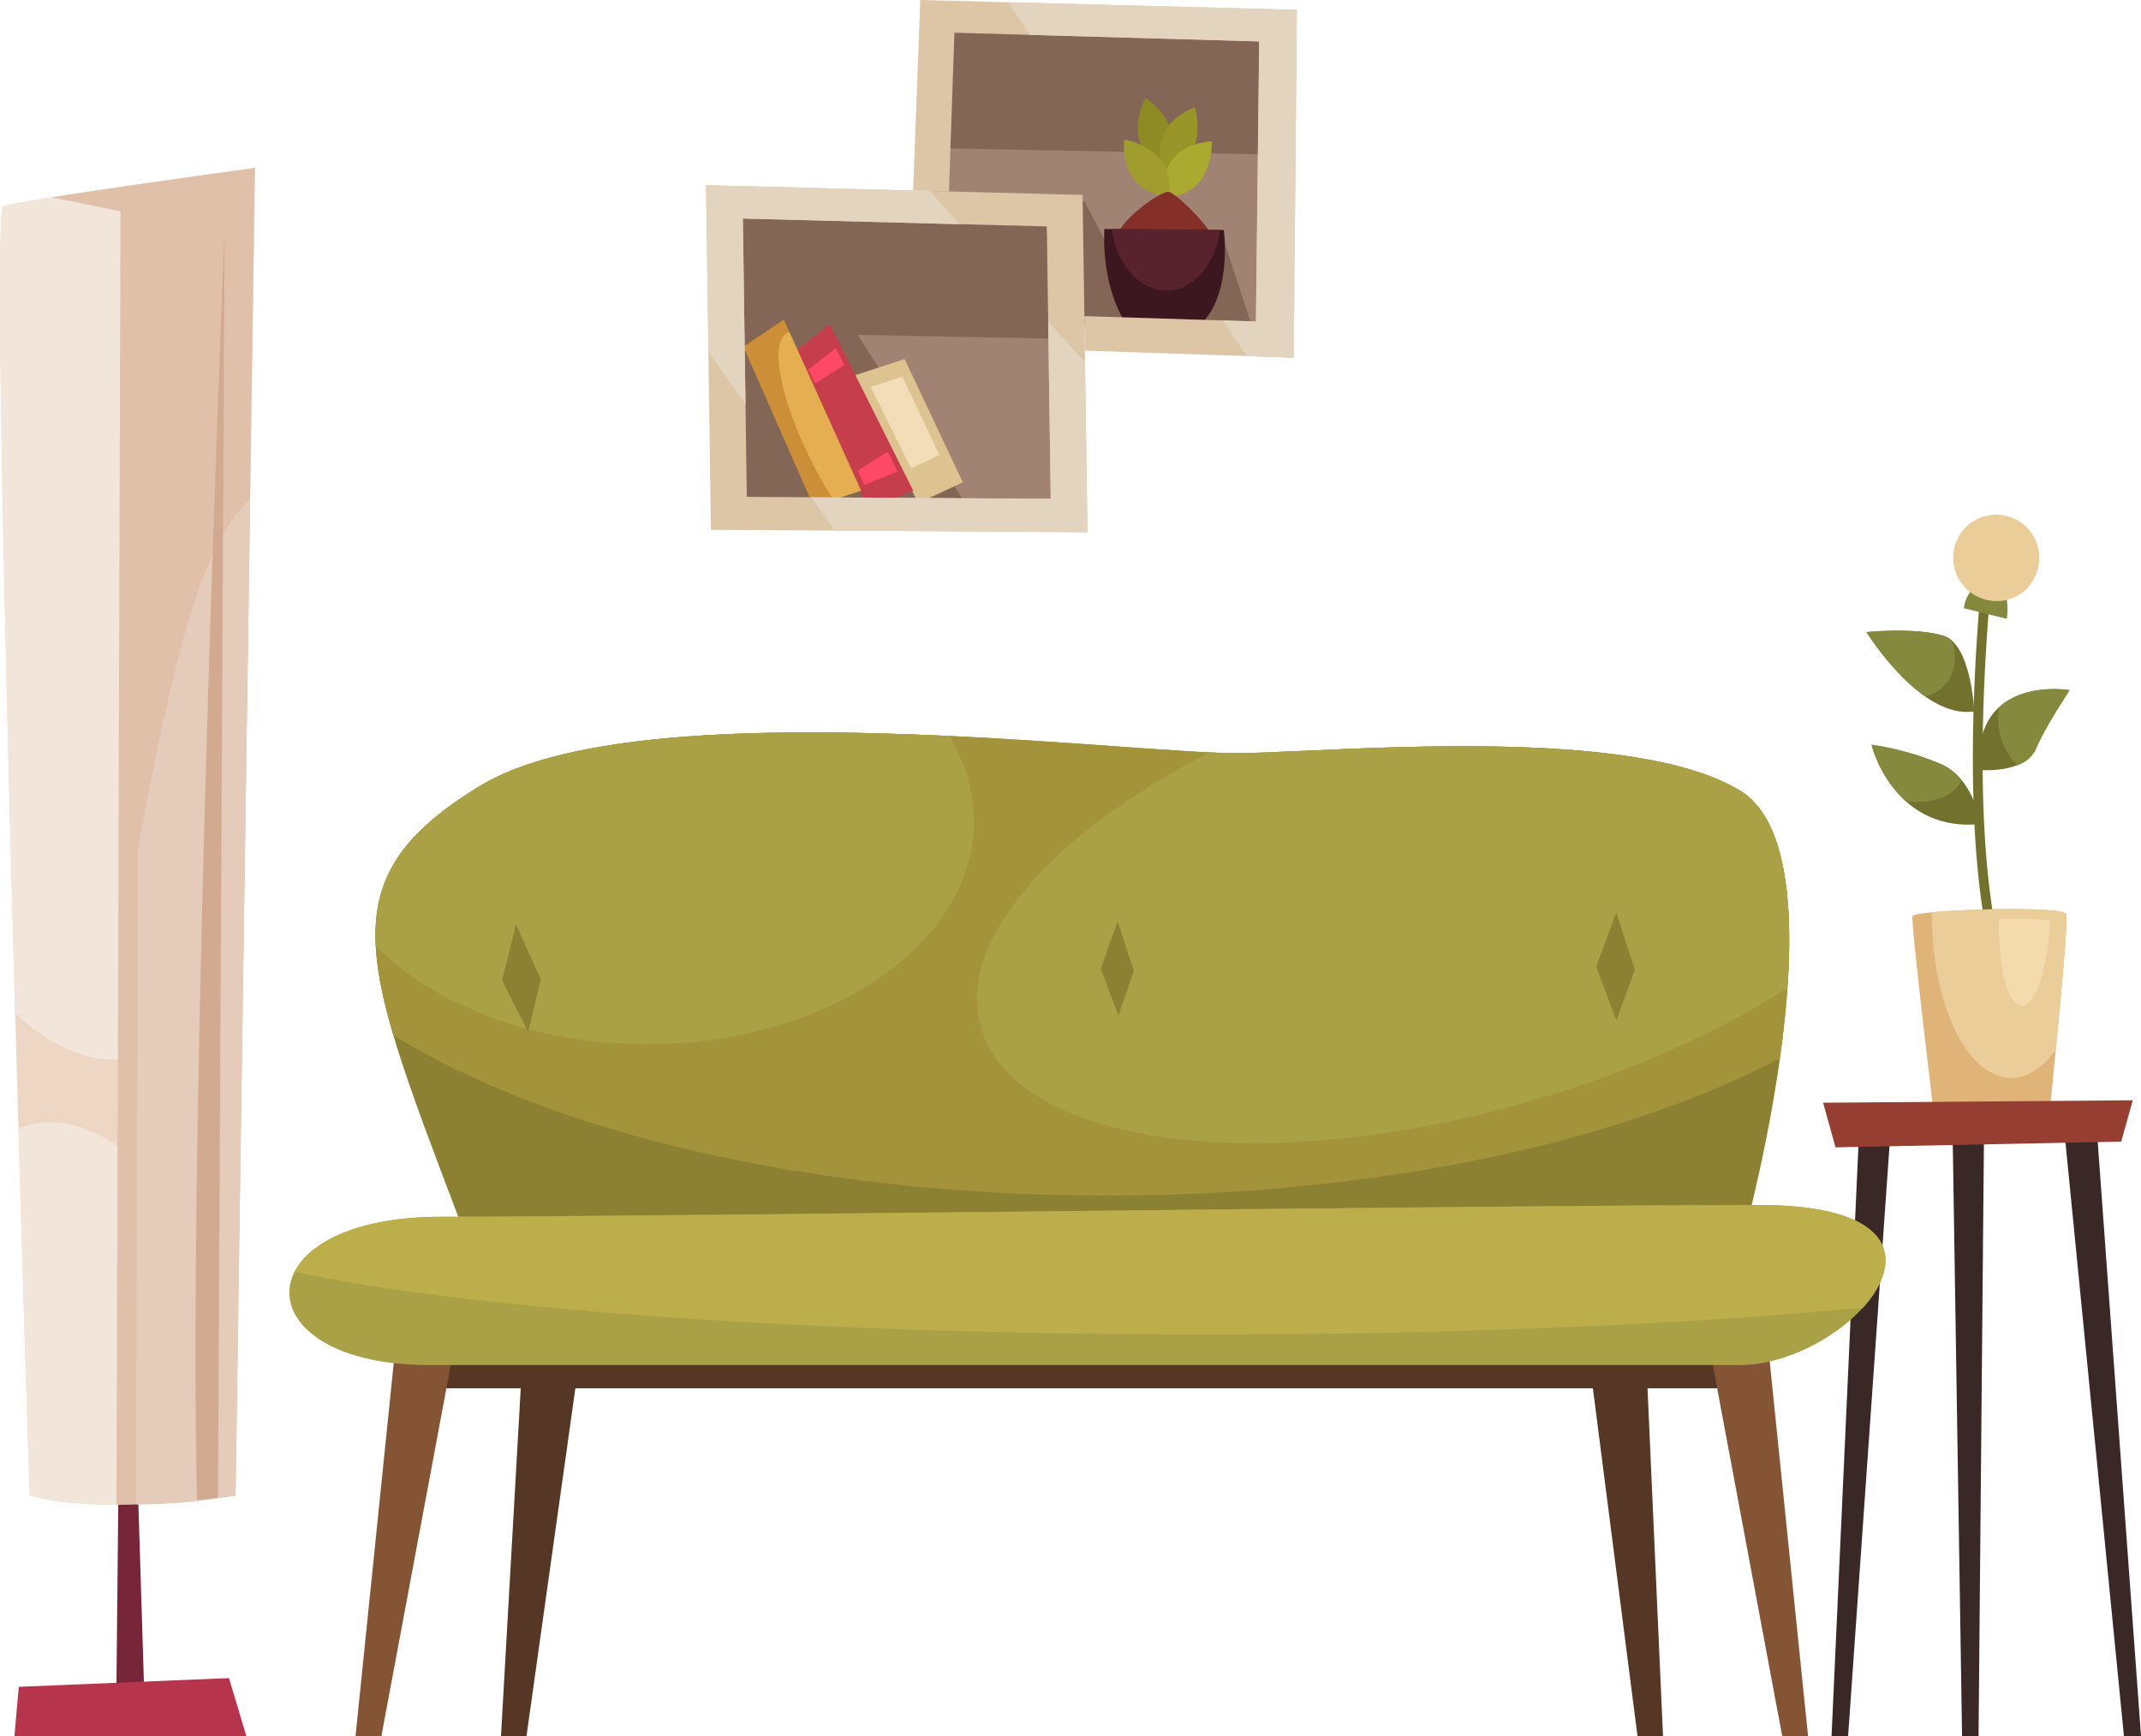 <svg id="Layer_1" data-name="Layer 1" xmlns="http://www.w3.org/2000/svg" viewBox="0 0 375.22 304.24"><defs><style>.cls-1{fill:#72722e;}.cls-2{fill:#e0b479;}.cls-3{fill:#3a2826;}.cls-4{fill:#963e32;}.cls-5{fill:#eacd98;}.cls-6{fill:#f4dbae;}.cls-7{fill:#85893d;}.cls-8{fill:#8c8133;}.cls-9{fill:#a3943b;}.cls-10{fill:#aaa046;}.cls-11{fill:#563624;}.cls-12{fill:#845434;}.cls-13{fill:#bcae4a;}.cls-14{fill:#772639;}.cls-15{fill:#b7344d;}.cls-16{fill:#edd6c3;}.cls-17{fill:#f2e5da;}.cls-18{fill:#e0c0a9;}.cls-19{fill:#e5cbba;}.cls-20{fill:#d1aa90;}.cls-21{fill:#a08372;}.cls-22{fill:#846657;}.cls-23{fill:#8e8b24;}.cls-24{fill:#999629;}.cls-25{fill:#aaaa31;}.cls-26{fill:#a09d2e;}.cls-27{fill:#842f28;}.cls-28{fill:#3d171f;}.cls-29{fill:#59232d;}.cls-30{fill:#ddc390;}.cls-31{fill:#c63e4b;}.cls-32{fill:#cc8f37;}.cls-33{fill:#e5af51;}.cls-34{fill:#ddc6a6;}.cls-35{fill:#e2d4bf;}.cls-36{fill:#f2ddb8;}.cls-37{fill:#ff4863;}</style></defs><path class="cls-1" d="M412.69,612.29a.85.85,0,0,1-.83-.7c-4.72-25.87-.47-63-.43-63.41a.85.85,0,0,1,1.69.19c0,.37-4.26,37.3.41,62.92a.86.86,0,0,1-.68,1Z" transform="translate(-63.88 -449.01)"/><path class="cls-2" d="M426,609.21c-.43-1.6-26.61-.75-26.94.34s3.55,33.16,3.55,33.16l20.56.28S426.48,610.84,426,609.21Z" transform="translate(-63.88 -449.01)"/><polygon class="cls-3" points="342.19 197.74 343.86 304.24 346.75 304.24 347.71 198.04 342.19 197.74"/><polygon class="cls-3" points="367.46 197.74 375.22 304.24 372.23 304.24 361.77 198.04 367.46 197.74"/><polygon class="cls-3" points="325.84 197.74 320.99 304.24 323.89 304.24 331.34 198.04 325.84 197.74"/><polygon class="cls-4" points="319.51 193.25 321.68 201.07 371.75 200.06 373.78 192.82 319.51 193.25"/><path class="cls-1" d="M411,593.42c-15.41,1.52-19.1-13.89-19.1-13.89A49.18,49.18,0,0,1,404.23,583C409.87,585.61,411,593.42,411,593.42Z" transform="translate(-63.88 -449.01)"/><path class="cls-1" d="M409.87,573.67c-9.33,1.52-18.88-13.89-18.88-13.89s8.63-.87,13.51.65S409.87,573.67,409.87,573.67Z" transform="translate(-63.88 -449.01)"/><path class="cls-1" d="M410.73,583.94c-1.05-16.89,15.86-14,15.86-14s-4.4,6.63-5.86,10.2C418.87,584.7,410.73,583.94,410.73,583.94Z" transform="translate(-63.88 -449.01)"/><path class="cls-5" d="M426,609.21c-.34-1.25-16.37-1-23.54-.32,0,.15,0,.3,0,.45,0,15.79,6.22,28.58,13.89,28.58,2.9,0,5.59-1.83,7.82-4.95C425.12,623.38,426.32,610.24,426,609.21Z" transform="translate(-63.88 -449.01)"/><path class="cls-6" d="M414.19,610.08c-.13,8.41,1.58,15.12,4,15.19s4.56-6.53,5-14.95A60.9,60.9,0,0,0,414.19,610.08Z" transform="translate(-63.88 -449.01)"/><path class="cls-7" d="M415.4,553.2l-6.13-.6a6.26,6.26,0,0,0-1.22,3l7.53,1.85A10.92,10.92,0,0,0,415.4,553.2Z" transform="translate(-63.88 -449.01)"/><path class="cls-5" d="M420.83,549.33a7.55,7.55,0,1,0-9.35,4.64A7.39,7.39,0,0,0,420.83,549.33Z" transform="translate(-63.88 -449.01)"/><path class="cls-7" d="M414.26,572.93a12.06,12.06,0,0,0-.19,2.1,11.36,11.36,0,0,0,3.34,8.09,5.52,5.52,0,0,0,3.32-2.94c1.46-3.57,5.86-10.2,5.86-10.2S419,568.66,414.26,572.93Z" transform="translate(-63.88 -449.01)"/><path class="cls-7" d="M404.5,560.43c-4.88-1.52-13.51-.65-13.51-.65s4.47,7.21,10.28,11.28a6.65,6.65,0,0,0,5.15-5.91,9.31,9.31,0,0,0-.43-3.83A4.08,4.08,0,0,0,404.5,560.43Z" transform="translate(-63.88 -449.01)"/><path class="cls-7" d="M404.23,583a49.18,49.18,0,0,0-12.37-3.47,21.53,21.53,0,0,0,5.93,9.84c4.61.65,8.66-.79,9.85-3.67A9.76,9.76,0,0,0,404.23,583Z" transform="translate(-63.88 -449.01)"/><path class="cls-8" d="M368.89,587.6c-18.76-11.54-68.79-7-87.13-6.6s-105.47-11.54-133.82,5.78-20,32.17,0,85.36l221.78-7.42S387.65,599.15,368.89,587.6Z" transform="translate(-63.88 -449.01)"/><path class="cls-9" d="M368.89,587.6c-18.76-11.54-68.79-7-87.13-6.6s-105.47-11.54-133.82,5.78c-19,11.58-21.49,22.07-15.12,43.65,27.48,17,73.23,28.11,125,28.11,47.59,0,90.07-9.39,118-24.08C378.46,615.61,379,593.81,368.89,587.6Z" transform="translate(-63.88 -449.01)"/><path class="cls-10" d="M147.94,586.78c-13.69,8.36-18.78,16.18-18.18,28C140.05,625.19,157.5,632,177.29,632c31.63,0,57.28-17.51,57.28-39.11A28.6,28.6,0,0,0,230.23,578C199.46,576.55,164.13,576.89,147.94,586.78Z" transform="translate(-63.88 -449.01)"/><path class="cls-10" d="M368.89,587.6c-18.76-11.54-68.79-7-87.13-6.6-1.51,0-3.53,0-5.9-.13-27.67,14.2-44.39,33-40.1,48.12,5.85,20.62,48.53,26.56,95.32,13.28,17.78-5,33.59-12.15,46.05-20.14C378.18,607,376.81,592.48,368.89,587.6Z" transform="translate(-63.88 -449.01)"/><rect class="cls-11" x="73.55" y="233.86" width="229.29" height="9.43"/><polygon class="cls-12" points="69.66 232.45 62.31 304.24 66.84 304.24 79.84 234.71 69.66 232.45"/><polygon class="cls-11" points="91.88 232.45 87.8 304.24 92.27 304.24 102.04 234.71 91.88 232.45"/><polygon class="cls-12" points="309.52 232.45 316.87 304.24 312.34 304.24 299.34 234.71 309.52 232.45"/><polygon class="cls-11" points="288.25 232.45 291.45 304.24 286.98 304.24 278.06 234.71 288.25 232.45"/><path class="cls-10" d="M139.08,688.23H368.79c19.38,0,44.54-28.05,3.3-28.05s-195.89,2.07-230.95,2.07S106.09,688.23,139.08,688.23Z" transform="translate(-63.88 -449.01)"/><polygon class="cls-8" points="283.27 159.92 279.74 169.39 283.27 178.85 286.51 169.94 283.27 159.92"/><polygon class="cls-8" points="90.43 162.03 87.99 171.83 92.58 180.84 94.78 171.61 90.43 162.03"/><polygon class="cls-8" points="195.88 161.46 192.92 169.74 196 177.97 198.72 170.17 195.88 161.46"/><path class="cls-13" d="M372.09,660.18c-41.24,0-195.89,2.07-230.95,2.07-14.47,0-22.95,4.43-25.62,9.63,30,6.52,90.3,11,159.85,11,43.73,0,83.81-1.77,115-4.69C397.65,670.12,396.64,660.18,372.09,660.18Z" transform="translate(-63.88 -449.01)"/><polygon class="cls-14" points="23.04 224.59 25.32 297.98 20.38 297.98 21.14 222.46 23.04 224.59"/><polygon class="cls-15" points="2.53 304.24 43.17 304.24 40.13 294.08 3.29 295.61 2.53 304.24"/><path class="cls-16" d="M69.08,711.07c11.75,3.61,36.08,0,36.08,0l3.41-232.63s-41.44,5.68-44.1,6.71S69.08,711.07,69.08,711.07Z" transform="translate(-63.88 -449.01)"/><path class="cls-17" d="M108.57,478.44s-41.44,5.68-44.1,6.71c-1.56.6.28,77.54,2.07,141.45,6.77,6.29,13.95,9.18,21,7.74,7.36-1.5,13.78-7.48,18.94-16.74Z" transform="translate(-63.88 -449.01)"/><path class="cls-17" d="M105.16,711.07l.47-31.58c-9.83-24.08-25.78-38-38.51-32.7,1,36.28,2,64.28,2,64.28C80.83,714.68,105.16,711.07,105.16,711.07Z" transform="translate(-63.88 -449.01)"/><path class="cls-18" d="M85,486.06l-.71,226.61a171.53,171.53,0,0,0,20.85-1.6l3.41-232.63s-22.81,3.13-35.67,5.16C79.24,484.81,85,486.06,85,486.06Z" transform="translate(-63.88 -449.01)"/><path class="cls-19" d="M107.72,536.51c-8.87,7.66-13.84,30.26-19.66,61.14l-.36,115a93.07,93.07,0,0,0,17.46-1.58Z" transform="translate(-63.88 -449.01)"/><path class="cls-20" d="M98.41,711.87c1.41-.14,2.65-.28,3.67-.4l1.17-222.53S96.77,644.59,98.41,711.87Z" transform="translate(-63.88 -449.01)"/><rect class="cls-21" x="163.7" y="5.25" width="59.27" height="51.56"/><polygon class="cls-22" points="222.98 5.09 163.7 3.96 163.7 25.97 222.98 27.09 222.98 5.09"/><rect class="cls-21" x="127.29" y="37.54" width="59.27" height="51.56"/><polygon class="cls-22" points="186.57 37.37 127.29 36.25 127.29 58.26 186.57 59.38 186.57 37.37"/><polygon class="cls-22" points="214.77 42.97 203.75 42.84 196.85 57.13 219.37 57.06 214.77 42.97"/><polygon class="cls-22" points="190.09 35.33 179.02 35.13 179.02 57.13 201.5 57.03 190.09 35.33"/><polygon class="cls-22" points="148.5 55.85 127.29 55.53 127.29 90.22 170.34 90.06 148.5 55.85"/><path class="cls-23" d="M268,478.51c-8.11-4.34-3.33-12.29-3.33-12.29a11.7,11.7,0,0,1,4.29,5.15C270.36,475,268,478.51,268,478.51Z" transform="translate(-63.88 -449.01)"/><path class="cls-24" d="M267.94,479.36c-3.36-8.7,5.33-11.54,5.33-11.54a12,12,0,0,1,0,6.77C271.92,478.27,267.94,479.36,267.94,479.36Z" transform="translate(-63.88 -449.01)"/><path class="cls-25" d="M268.25,483.59c-1.94-9.59,8-9.8,8-9.8a12,12,0,0,1-1.71,6.54C272.37,483.56,268.25,483.59,268.25,483.59Z" transform="translate(-63.88 -449.01)"/><path class="cls-26" d="M268.74,483.42c-9.12-.71-7.83-9.94-7.83-9.94a11.39,11.39,0,0,1,5.94,3C269.52,479.28,268.74,483.42,268.74,483.42Z" transform="translate(-63.88 -449.01)"/><path class="cls-27" d="M268.66,482.62c-1.12-.08-7.15,3.7-9.13,7.66l17,.53C275.55,488.26,269.78,482.71,268.66,482.62Z" transform="translate(-63.88 -449.01)"/><path class="cls-28" d="M278.36,489.31l-20.93-.17s-.74,9.14,3.52,16.18l13.71.18C279.84,500,278.36,489.31,278.36,489.31Z" transform="translate(-63.88 -449.01)"/><path class="cls-29" d="M258.76,489.15c.76,6.06,4.69,10.72,9.44,10.78s8.71-4.55,9.45-10.62Z" transform="translate(-63.88 -449.01)"/><polygon class="cls-30" points="160.92 88.16 149.8 65.77 158.54 62.93 168.74 84.52 160.92 88.16"/><polygon class="cls-31" points="152.25 89.18 138.94 61.93 145.44 56.8 160.06 86.01 152.25 89.18"/><polygon class="cls-32" points="142.58 88.72 130.29 60.77 137.36 56.01 150.89 85.99 142.58 88.72"/><path class="cls-33" d="M201.82,507.37c-3.21,1.66-1.08,12.14,4.76,23.41,1.07,2.07,2.19,4,3.33,5.81l4.86-1.6-12.52-27.75A2,2,0,0,0,201.82,507.37Z" transform="translate(-63.88 -449.01)"/><path class="cls-34" d="M253.61,483.17l-66-1.71.86,60.4,66,.42Zm-58.85,52.91-.69-48.77,53.27,1.38.69,47.74Z" transform="translate(-63.88 -449.01)"/><polygon class="cls-34" points="161.28 0 160.03 33.39 166.3 33.55 167.27 5.73 220.68 7.26 220.11 56.34 190.03 55.4 190.12 61.45 226.73 62.69 227.28 1.72 161.28 0"/><polygon class="cls-35" points="130.19 38.3 168.19 39.29 162.91 33.47 123.76 32.45 124.17 61.69 130.65 70.84 130.19 38.3"/><polygon class="cls-35" points="190.15 63.51 183.7 56.4 184.15 87.42 142.19 87.15 146.32 92.99 190.58 93.28 190.15 63.51"/><polygon class="cls-35" points="180.52 6.11 220.68 7.26 220.11 56.34 214.31 56.16 218.52 62.41 226.73 62.69 227.28 1.72 176.67 0.4 180.52 6.11"/><polygon class="cls-36" points="159.67 82.08 152.6 67.82 158.16 66.01 164.65 79.76 159.67 82.08"/><polygon class="cls-37" points="147.98 63.99 146.48 60.99 141.66 64.79 142.83 67.19 147.98 63.99"/><polygon class="cls-37" points="150.3 82.47 151.53 84.98 157.31 82.63 155.58 79.18 150.3 82.47"/></svg>